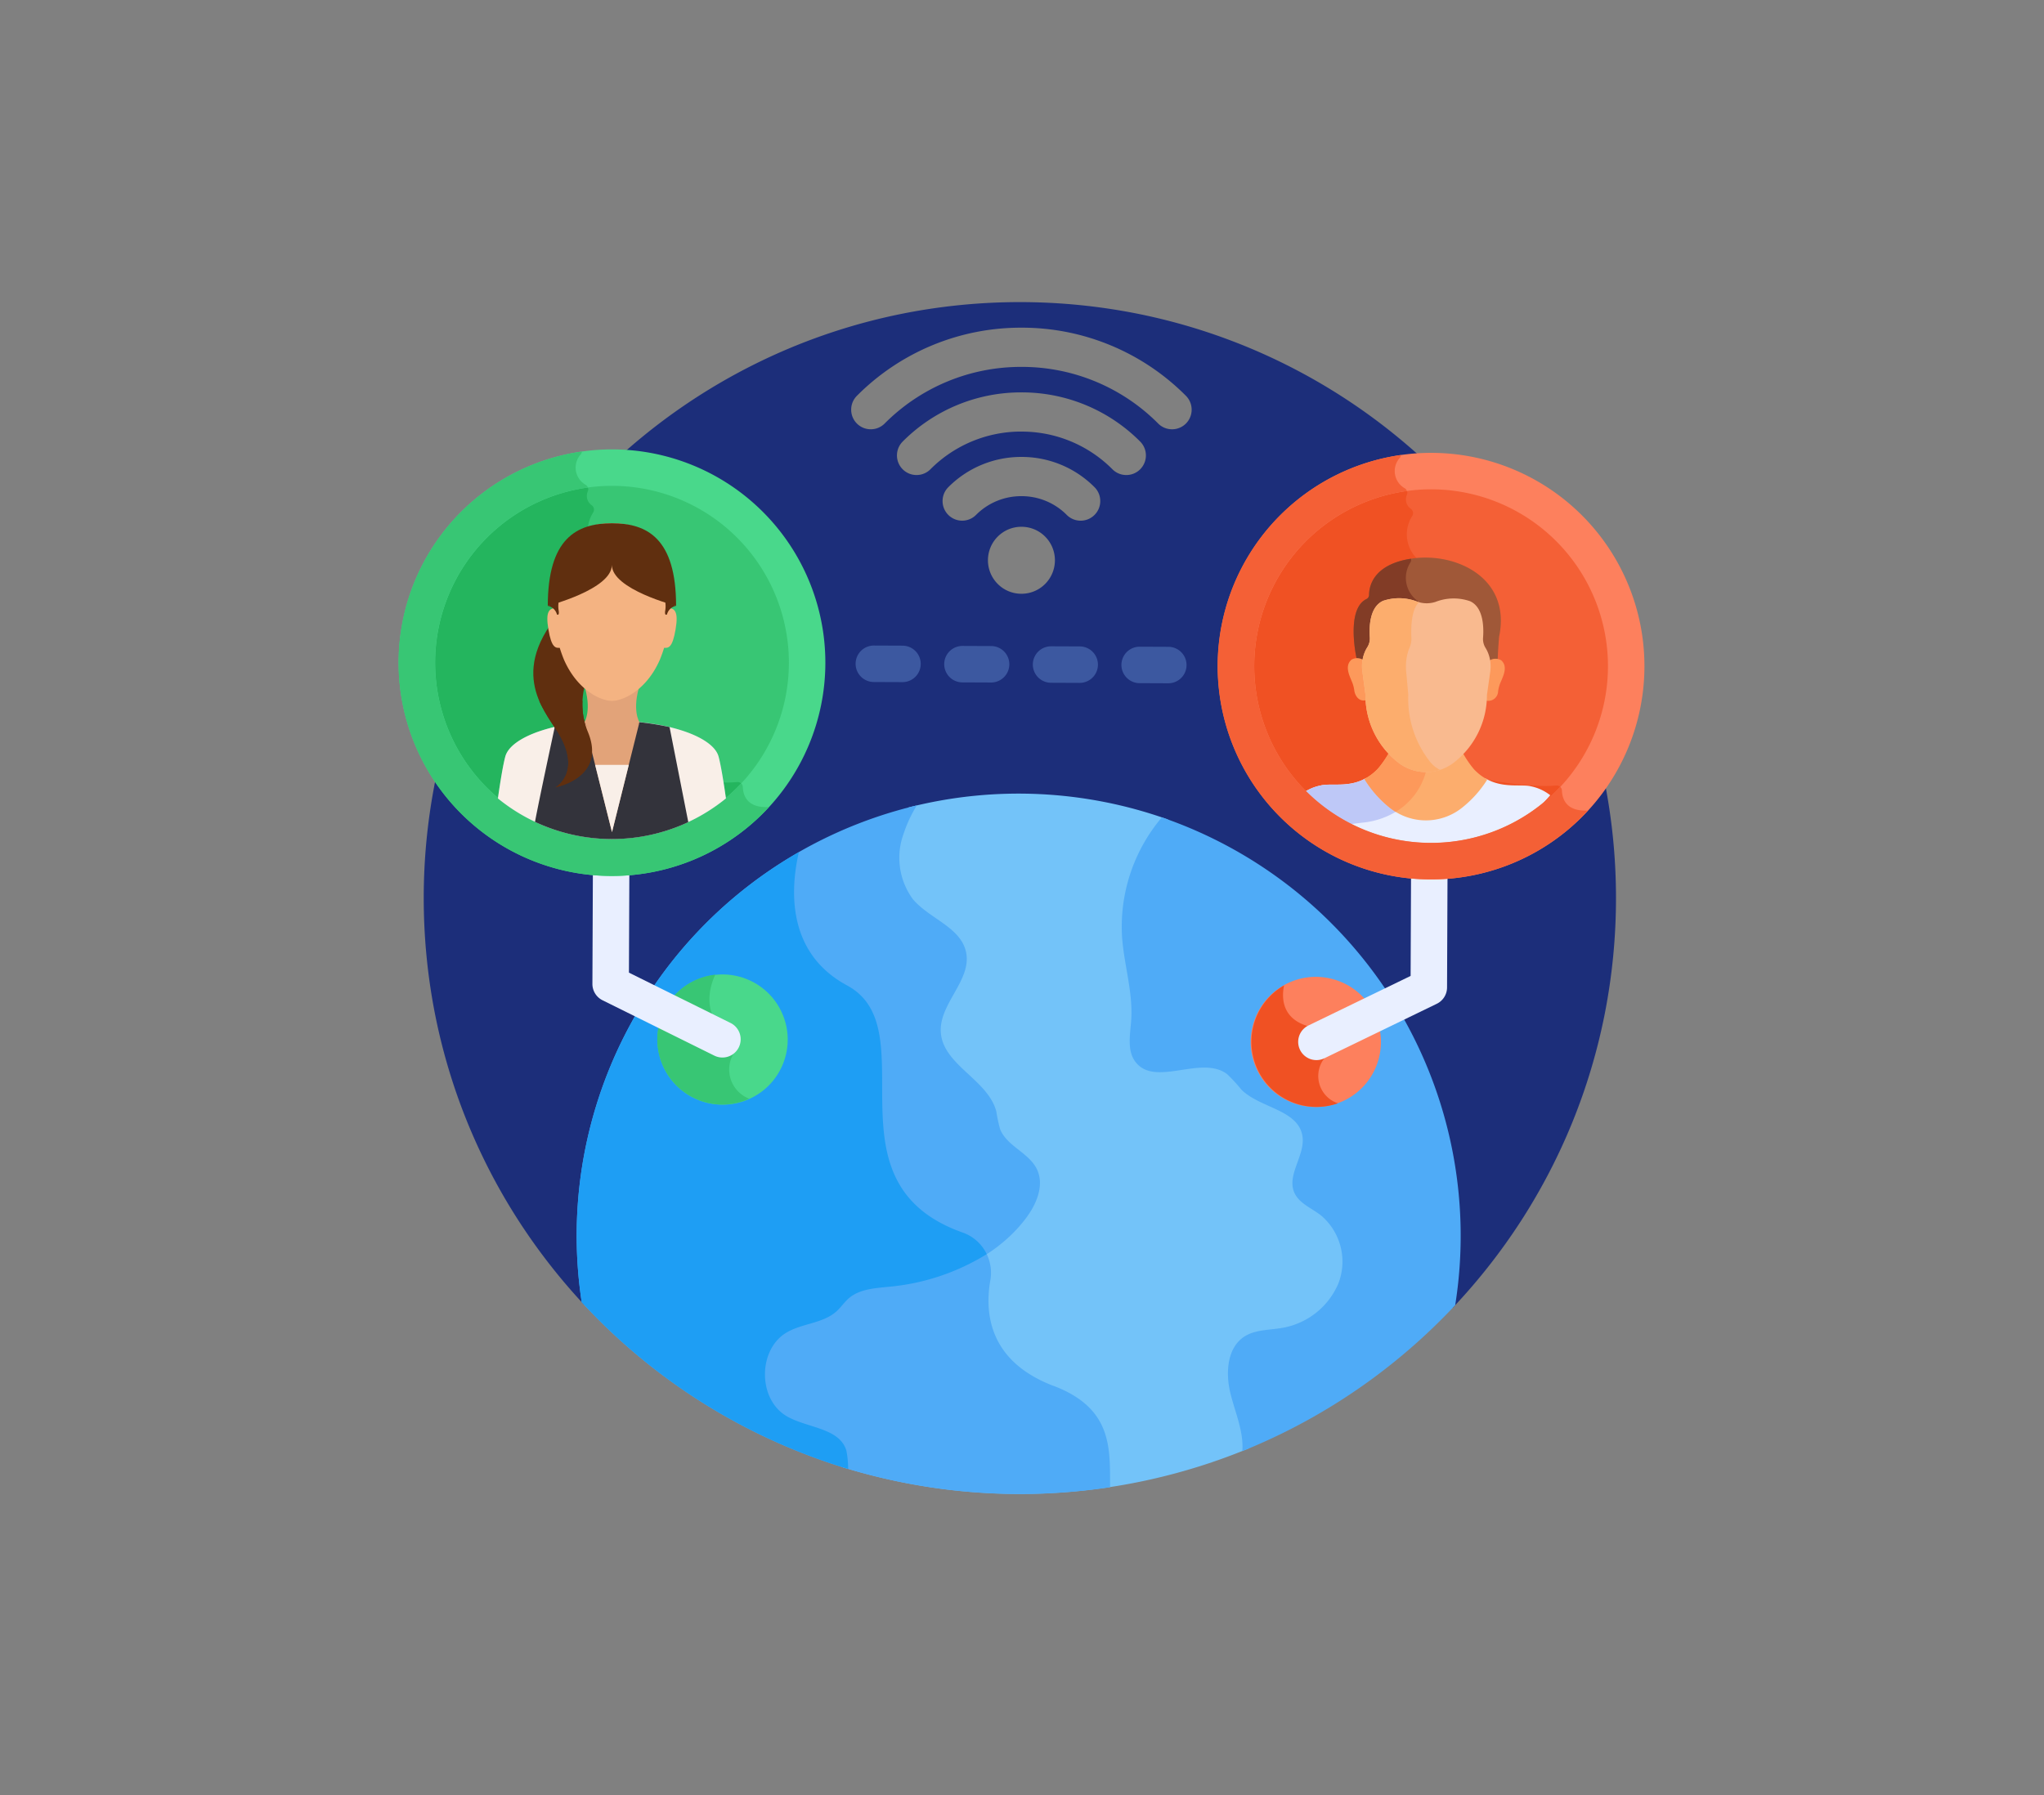 <svg id="global-roaming" xmlns="http://www.w3.org/2000/svg" xmlns:xlink="http://www.w3.org/1999/xlink" width="209.693" height="184.201" viewBox="0 0 209.693 184.201">
  <rect x="0" y="0" width="209.693" height="184.201" fill="#808080" stroke="none"/>
  <defs>
    <clipPath id="clip-path">
      <rect y="5" width="209.693" height="184.201" fill="none"/>
    </clipPath>
    <clipPath id="clip-path-2">
      <rect id="Rectangle_3299" data-name="Rectangle 3299" width="159" height="159" transform="translate(0.115)"/>
    </clipPath>
  </defs>
  <g id="icon-shape-template">
    <g id="Group_11421" data-name="Group 11421" transform="translate(-16.153 -5)">
      <g id="Scroll_Group_1" data-name="Scroll Group 1" transform="translate(16.153 0)" clip-path="url(#clip-path)" style="isolation: isolate">
        <path id="Path_27813" data-name="Path 27813" d="M9.112,12.2Z" transform="translate(23.682 -10.652) rotate(14)" fill="#fff2f2"/>
        <rect id="Rectangle_3771" data-name="Rectangle 3771" width="186" height="161" transform="translate(12 15.801)" fill="none"/>
      </g>
    </g>
  </g>
  <g id="connect-worldwide" transform="translate(25.231 12.6)" clip-path="url(#clip-path-2)">
    <path id="Exclusion_9" data-name="Exclusion 9" d="M1825.585-7754.82h0l-89.144-.308a61.611,61.611,0,0,1-6.871-8.86,61.115,61.115,0,0,1-5.173-10.047,60.865,60.865,0,0,1-3.262-11.022,61.607,61.607,0,0,1-1.135-11.783,61.649,61.649,0,0,1,1.245-12.339,60.833,60.833,0,0,1,3.561-11.467,61.164,61.164,0,0,1,5.639-10.388,61.606,61.606,0,0,1,7.468-9.051,61.591,61.591,0,0,1,9.051-7.468,61.223,61.223,0,0,1,10.388-5.639,60.88,60.88,0,0,1,11.48-3.563,61.575,61.575,0,0,1,12.325-1.243,61.644,61.644,0,0,1,12.339,1.245,60.9,60.9,0,0,1,11.466,3.561,61.218,61.218,0,0,1,10.388,5.639,61.647,61.647,0,0,1,9.051,7.468,61.632,61.632,0,0,1,7.468,9.051,61.154,61.154,0,0,1,5.639,10.388,60.839,60.839,0,0,1,3.563,11.479,61.612,61.612,0,0,1,1.243,12.325,61.648,61.648,0,0,1-1.158,11.9,60.823,60.823,0,0,1-3.317,11.1,61.137,61.137,0,0,1-5.263,10.117,61.582,61.582,0,0,1-6.988,8.9Zm-44.266-80.123a3.414,3.414,0,0,0-2.431,1.006,3.441,3.441,0,0,0,0,4.861,3.415,3.415,0,0,0,2.43,1.006,3.415,3.415,0,0,0,2.431-1.006,3.442,3.442,0,0,0,0-4.861A3.412,3.412,0,0,0,1781.319-7834.942Zm0-3.143a6.527,6.527,0,0,1,4.652,1.928,2,2,0,0,0,1.422.589,2,2,0,0,0,1.424-.592,2,2,0,0,0,.588-1.422,2,2,0,0,0-.588-1.423,10.527,10.527,0,0,0-7.5-3.105,10.529,10.529,0,0,0-7.5,3.105,2,2,0,0,0-.588,1.423,2,2,0,0,0,.588,1.423,2,2,0,0,0,1.422.589,2,2,0,0,0,1.422-.589,6.53,6.53,0,0,1,4.652-1.926Zm0-6.625a13.113,13.113,0,0,1,9.336,3.868,2,2,0,0,0,1.422.59,2,2,0,0,0,1.423-.59,2.015,2.015,0,0,0,0-2.845,17.111,17.111,0,0,0-12.181-5.047,17.114,17.114,0,0,0-12.183,5.047,2.015,2.015,0,0,0,0,2.845,2,2,0,0,0,1.423.589,2,2,0,0,0,1.422-.589,13.114,13.114,0,0,1,9.337-3.871Zm0-6.639a19.708,19.708,0,0,1,14.03,5.813,1.994,1.994,0,0,0,1.422.589,2,2,0,0,0,1.423-.589,2.018,2.018,0,0,0,0-2.846,23.706,23.706,0,0,0-16.877-6.991,23.7,23.7,0,0,0-16.877,6.991,2,2,0,0,0-.588,1.423,2,2,0,0,0,.588,1.423,2,2,0,0,0,1.422.588,2,2,0,0,0,1.422-.588,19.71,19.71,0,0,1,14.035-5.813Z" transform="translate(-1701.761 7876.399)" fill="#1c2e7a"/>
    <g id="connection" transform="translate(9.245 27.092)">
      <path id="Path_26469" data-name="Path 26469" d="M206.045,255.808c-.288-.218-.6-.412-.891-.6-1.9-1.2-2.117-1.726-1.257-4.108a5.82,5.82,0,0,0,.517-3.1c-.368-1.916-2.092-2.691-3.76-3.442a6.823,6.823,0,0,1-3.192-2.173,4.129,4.129,0,0,0-3.693-1.832c-2.553-.011-5.355,1.264-6.583-.335-.6-.784-.495-1.918-.381-3.119.363-3.852-.629-6-.871-9.336a16.656,16.656,0,0,1,4.084-12.045,45.559,45.559,0,0,0-26.6-1.238,13.5,13.5,0,0,0-1.11,2.5,7.778,7.778,0,0,0,1.07,7.319c1.743,2.061,4.86,2.926,5.322,5.171.261,1.269-.44,2.512-1.183,3.829a7.813,7.813,0,0,0-1.424,4.284c.133,2.037,1.614,3.411,3.046,4.74,3.433,3.186,2.427,3.62,3.059,5.33.735,1.985,3.065,2.684,3.812,4.2,1.6,3.255-4.55,10.147-14.718,11.188-1.572.156-3.2.278-4.41,1.319-1.246,1.069-.786,1.631-3.9,2.534a10.806,10.806,0,0,0-2.3.864c-3.483,1.946-3.507,7.778-.035,9.75,2.156,1.225,5.221,1.215,5.789,3.146a5.616,5.616,0,0,1,.134,1.5,61.4,61.4,0,0,0,41.719-1.893c.062-2.042-.8-3.973-1.258-5.843-.426-1.753-.372-4.15,1.183-5.139.955-.608,2.269-.557,3.559-.778a8.28,8.28,0,0,0,6.321-4.98,6.869,6.869,0,0,0-2.046-7.728Z" transform="translate(-104.674 -171.318)" fill="#73c3f9"/>
      <path id="Path_26470" data-name="Path 26470" d="M178.288,414.166c-6.581-2.5-7.1-7.389-6.495-10.842a4.412,4.412,0,0,0-.7-3.257,22.459,22.459,0,0,1-9.806,3.306c-1.572.156-3.2.278-4.41,1.319-1.246,1.069-.786,1.631-3.9,2.534a10.794,10.794,0,0,0-2.3.864c-3.483,1.946-3.507,7.778-.035,9.75,2.156,1.225,5.221,1.215,5.789,3.146a5.629,5.629,0,0,1,.135,1.5,61.571,61.571,0,0,0,27.513,2.075c-.034-3.851.347-8.065-5.789-10.4Z" transform="translate(-104.671 -311.639)" fill="#4fabf7"/>
      <path id="Path_26471" data-name="Path 26471" d="M116.578,251.091a16.506,16.506,0,0,1-.368-1.737c-.827-3.289-5.479-4.773-5.7-8.158-.191-2.919,3.184-5.333,2.595-8.2-.529-2.571-3.761-3.442-5.456-5.447a7.17,7.17,0,0,1-.952-6.727,13.565,13.565,0,0,1,1.352-2.9A45.37,45.37,0,0,0,73.672,268.9,61.161,61.161,0,0,0,101.01,286.01c0-.016-.005-.032-.007-.048a9.632,9.632,0,0,0-.177-1.826c-.687-2.333-3.965-2.311-6.08-3.512-3.048-1.732-3.029-6.954.031-8.664,1.606-.9,3.685-.9,5.046-2.135.453-.411.794-.936,1.257-1.335,1.089-.934,2.64-1.025,4.067-1.171,5.372-.55,10.835-2.718,14.09-7.027,1.1-1.452,1.927-3.421,1.125-5.056-.835-1.7-3.13-2.37-3.787-4.146Z" transform="translate(-48.47 -174.966)" fill="#4fabf7"/>
      <path id="Path_26472" data-name="Path 26472" d="M112.771,276.147c-14.491-5.129-3.557-20.886-11.879-25.368-6.235-3.359-5.8-9.942-4.936-13.672a45.373,45.373,0,0,0-22.28,46.181A61.161,61.161,0,0,0,101.014,300.4c0-.016-.005-.032-.007-.048a9.633,9.633,0,0,0-.177-1.826c-.687-2.333-3.965-2.311-6.079-3.512-3.048-1.732-3.029-6.954.031-8.664,1.606-.9,3.685-.9,5.046-2.135.453-.411.794-.936,1.257-1.335,1.089-.934,2.639-1.026,4.067-1.171a22.98,22.98,0,0,0,10.075-3.35,4.319,4.319,0,0,0-2.458-2.214Z" transform="translate(-48.475 -189.356)" fill="#1e9ef4"/>
      <path id="Path_26473" data-name="Path 26473" d="M301.284,222.812a17.354,17.354,0,0,0-4.079,12.313c.207,2.849,1.13,5.652.934,8.5-.1,1.472-.453,3.119.445,4.288,2.014,2.623,6.774-.758,9.4,1.251a17.08,17.08,0,0,1,1.464,1.591c1.912,1.892,5.737,2.036,6.245,4.678.381,1.981-1.623,4.018-.825,5.869.475,1.1,1.734,1.589,2.692,2.314a6.207,6.207,0,0,1,1.84,7.008,7.655,7.655,0,0,1-5.843,4.588c-1.288.22-2.687.165-3.789.866-1.8,1.146-1.959,3.739-1.454,5.813.482,1.981,1.382,3.94,1.226,5.956a61.259,61.259,0,0,0,21.839-14.978,45.4,45.4,0,0,0-30.094-50.057Z" transform="translate(-216.566 -178.63)" fill="#4fabf7"/>
      <ellipse id="Ellipse_69" data-name="Ellipse 69" cx="6.68" cy="6.68" rx="6.68" ry="6.68" transform="translate(92.461 72.167) rotate(-76.52)" fill="#fd805d"/>
      <path id="Path_26474" data-name="Path 26474" d="M359.317,303.983a2.952,2.952,0,0,1-1.392-4.622l-1.154-3.164c-3.3-.67-3.237-3.1-2.98-4.317a6.68,6.68,0,0,0,5.526,12.1Z" transform="translate(-256.533 -230.458)" fill="#f05123"/>
      <g id="Group_9381" data-name="Group 9381" transform="translate(98.704 45.002)">
        <path id="Path_26475" data-name="Path 26475" d="M369.88,249.133a1.87,1.87,0,0,1,.867-2.5l10.48-5.083.057-13.59a1.871,1.871,0,1,1,3.742.016l-.062,14.758a1.87,1.87,0,0,1-1.055,1.675L372.379,250a1.87,1.87,0,0,1-2.5-.869Z" transform="translate(-369.692 -226.099)" fill="#e9efff"/>
      </g>
      <circle id="Ellipse_70" data-name="Ellipse 70" cx="6.68" cy="6.68" r="6.68" transform="matrix(0.932, -0.363, 0.363, 0.932, 31.003, 63.183)" fill="#49d88b"/>
      <path id="Path_26476" data-name="Path 26476" d="M115.772,300.215a3.207,3.207,0,0,1-1.645-4.575l-.438-2.148c-3.453-2.122-1.4-6.007-1.4-6.007a6.68,6.68,0,1,0,3.477,12.729Z" transform="translate(-73.381 -227.16)" fill="#38c674"/>
      <g id="Group_9382" data-name="Group 9382" transform="translate(26.299 44.646)">
        <path id="Path_26477" data-name="Path 26477" d="M92.152,248.667l-11.483-5.688a1.87,1.87,0,0,1-1.04-1.684l.062-14.758a1.871,1.871,0,0,1,3.742.016l-.057,13.59,10.437,5.171a1.871,1.871,0,0,1-1.661,3.353Z" transform="translate(-79.629 -224.674)" fill="#e9efff"/>
      </g>
      <g id="Group_9383" data-name="Group 9383" transform="translate(53.302 26.551)">
        <path id="Path_26478" data-name="Path 26478" d="M192.608,155.937l-2.938-.012a1.871,1.871,0,1,1,.016-3.742l2.938.012a1.871,1.871,0,0,1-.016,3.742Z" transform="translate(-187.808 -152.183)" fill="#3c58a0"/>
      </g>
      <g id="Group_9384" data-name="Group 9384" transform="translate(62.392 26.59)">
        <path id="Path_26479" data-name="Path 26479" d="M229.023,156.091l-2.938-.012a1.871,1.871,0,1,1,.016-3.742l2.938.012a1.871,1.871,0,0,1-.016,3.742Z" transform="translate(-224.223 -152.337)" fill="#3c58a0"/>
      </g>
      <g id="Group_9385" data-name="Group 9385" transform="translate(71.482 26.628)">
        <path id="Path_26480" data-name="Path 26480" d="M265.438,156.244l-2.938-.012a1.871,1.871,0,1,1,.016-3.742l2.938.012a1.871,1.871,0,0,1-.016,3.742Z" transform="translate(-260.638 -152.49)" fill="#3c58a0"/>
      </g>
      <g id="Group_9386" data-name="Group 9386" transform="translate(80.571 26.667)">
        <path id="Path_26481" data-name="Path 26481" d="M301.852,156.4l-2.938-.012a1.871,1.871,0,0,1,.016-3.742l2.938.012a1.871,1.871,0,0,1-.016,3.742Z" transform="translate(-297.051 -152.644)" fill="#3c58a0"/>
      </g>
      <circle id="Ellipse_71" data-name="Ellipse 71" cx="20.016" cy="20.016" r="20.016" transform="translate(84.021 28.671) rotate(-45)" fill="#f46036"/>
      <path id="Path_26482" data-name="Path 26482" d="M378.181,115.788a2.084,2.084,0,0,1-.617-1.5.539.539,0,0,0-.594-.514c-3.829.371-11.514-1.452-13.379-1.915a.544.544,0,0,1-.413-.532l.085-20.1a.557.557,0,0,0-.185-.412,3.487,3.487,0,0,1-.859-4.715.55.55,0,0,0-.174-.736,1.165,1.165,0,0,1-.376-1.442.543.543,0,0,0-.226-.649,1.885,1.885,0,0,1-1.025-1.417,20.016,20.016,0,1,0,17.762,33.931Z" transform="translate(-251.803 -72.86)" fill="#f05123"/>
      <path id="Path_26483" data-name="Path 26483" d="M386.642,205.323c-.035-.006.022,0-.116-.018h0c-1.1-.164-2.8.216-4.485-.777a11.369,11.369,0,0,1-2.48,2.659,5.94,5.94,0,0,1-7.273-.031,11.371,11.371,0,0,1-2.456-2.678c-1.643.955-3.255.585-4.4.725h0c-.136.018-.152.017-.213.027l.01.009a4.731,4.731,0,0,0-2.066.915,16.787,16.787,0,0,0,25.531.105,4.725,4.725,0,0,0-2.056-.932Z" transform="translate(-264.131 -164.346)" fill="#e9efff"/>
      <path id="Path_26484" data-name="Path 26484" d="M372.288,207.166a11.37,11.37,0,0,1-2.456-2.678c-1.643.955-3.255.585-4.4.725h0c-.136.018-.152.017-.213.027l.01.009a4.731,4.731,0,0,0-2.066.915,16.914,16.914,0,0,0,3.762,3.291c.736-.14,1.578-.271,2.542-.384a8.142,8.142,0,0,0,3.721-1.325,5.9,5.9,0,0,1-.9-.581Z" transform="translate(-264.133 -164.351)" fill="#bec8f7"/>
      <path id="Path_26485" data-name="Path 26485" d="M394.046,191.757a11.377,11.377,0,0,0,2.652,2.988,5.94,5.94,0,0,0,7.274.03,11.377,11.377,0,0,0,2.68-2.967,5.275,5.275,0,0,1-1.385-1.07l0,0a10.469,10.469,0,0,1-1.525-2.461,7.293,7.293,0,0,1-6.762-.029,10.525,10.525,0,0,1-1.545,2.448l0,0A5.313,5.313,0,0,1,394.046,191.757Z" transform="translate(-288.546 -151.512)" fill="#fcad6d"/>
      <path id="Path_26486" data-name="Path 26486" d="M399.86,189.07a7.27,7.27,0,0,1-2.878-.824,10.523,10.523,0,0,1-1.545,2.448l0,0a5.3,5.3,0,0,1-1.392,1.061,11.377,11.377,0,0,0,2.652,2.988,5.891,5.891,0,0,0,.557.381,6.839,6.839,0,0,0,3.094-4.075s-.212-.842-.491-1.981Z" transform="translate(-288.547 -151.512)" fill="#fd995b"/>
      <g id="Group_9387" data-name="Group 9387" transform="translate(104.396 17.525)">
        <path id="Path_26487" data-name="Path 26487" d="M394.9,96.62c-4.137.546-4.538,2.888-4.544,3.747a.473.473,0,0,1-.264.425c-2.154,1.037-1.017,6.082-1.017,6.082a2.435,2.435,0,0,1,.707.284,3.691,3.691,0,0,1,.207-.753,3.146,3.146,0,0,1,.278-.551,1.7,1.7,0,0,0,.264-1.034c-.073-1.052-.125-3.026,1.266-3.645a5.113,5.113,0,0,1,3.538.1,2.92,2.92,0,0,0,1.842.008,5.118,5.118,0,0,1,3.54-.068c1.382.629,1.316,2.592,1.236,3.647a1.711,1.711,0,0,0,.254,1.046,3.175,3.175,0,0,1,.281.572,3.7,3.7,0,0,1,.194.737,1.928,1.928,0,0,1,.875-.272c.037-1.1.143-2.29.143-2.29C404.951,98.658,399.355,96.033,394.9,96.62Z" transform="translate(-388.778 -96.54)" fill="#a05838"/>
      </g>
      <path id="Path_26488" data-name="Path 26488" d="M395.338,101.719c.048.016.1.029.146.043a.467.467,0,0,0-.154-.333,2.926,2.926,0,0,1-.721-3.957.435.435,0,0,0,.04-.368c-3.9.607-4.285,2.868-4.29,3.709a.473.473,0,0,1-.264.425c-2.154,1.037-1.017,6.082-1.017,6.082a2.433,2.433,0,0,1,.707.284,3.691,3.691,0,0,1,.207-.753,3.151,3.151,0,0,1,.278-.551,1.694,1.694,0,0,0,.264-1.034c-.073-1.052-.125-3.026,1.266-3.645A5.112,5.112,0,0,1,395.338,101.719Z" transform="translate(-284.382 -79.461)" fill="#823c26"/>
      <path id="Path_26489" data-name="Path 26489" d="M455.079,146.244a1.166,1.166,0,0,0-1.241.03,3.9,3.9,0,0,1,.007,1.147l-.337,2.382c0,.192-.008.381-.02.566a1.011,1.011,0,0,0,1.265-.962,3.656,3.656,0,0,1,.144-.623c.215-.662.986-1.8.182-2.539Z" transform="translate(-335.537 -118.174)" fill="#fd995b"/>
      <path id="Path_26490" data-name="Path 26490" d="M386.292,145.95a1.168,1.168,0,0,1,1.24.04,3.893,3.893,0,0,0-.017,1.147l.318,2.384q0,.288.015.566c-.8.239-1.193-.481-1.257-.972a3.663,3.663,0,0,0-.138-.624c-.21-.664-.97-1.806-.159-2.541Z" transform="translate(-282.129 -117.945)" fill="#fd995b"/>
      <path id="Path_26491" data-name="Path 26491" d="M405.824,122.069a3.194,3.194,0,0,0-.281-.572,1.711,1.711,0,0,1-.254-1.046c.08-1.054.049-3.116-1.333-3.745a5.119,5.119,0,0,0-3.54.068,2.923,2.923,0,0,1-1.842-.008,5.11,5.11,0,0,0-3.538-.1c-1.392.619-1.436,2.691-1.364,3.742a1.7,1.7,0,0,1-.264,1.034,3.172,3.172,0,0,0-.279.551,3.811,3.811,0,0,0-.224,1.9l.318,2.387a8.757,8.757,0,0,0,3.357,6.976,4.65,4.65,0,0,0,5.693.024,8.756,8.756,0,0,0,3.414-6.949l.337-2.382a3.813,3.813,0,0,0-.2-1.884Z" transform="translate(-287.618 -94.705)" fill="#f9ba8f"/>
      <g id="Group_9388" data-name="Group 9388" transform="translate(105.253 21.683)">
        <path id="Path_26492" data-name="Path 26492" d="M399.927,133.276a10.446,10.446,0,0,1-2.307-6.973l-.216-2.384a5.422,5.422,0,0,1,.157-1.9,3.863,3.863,0,0,1,.193-.551,2.313,2.313,0,0,0,.183-1.034c-.046-.99-.018-2.882.786-3.62-.049-.014-.1-.027-.148-.043a5.11,5.11,0,0,0-3.538-.1c-1.392.619-1.436,2.691-1.364,3.742a1.7,1.7,0,0,1-.264,1.034,3.156,3.156,0,0,0-.278.551,3.81,3.81,0,0,0-.224,1.9l.318,2.387a8.757,8.757,0,0,0,3.356,6.974,4.641,4.641,0,0,0,4.3.756,3.051,3.051,0,0,1-.955-.742Z" transform="translate(-392.874 -116.39)" fill="#fcad6d"/>
      </g>
      <g id="Group_9389" data-name="Group 9389" transform="translate(90.452 6.778)">
        <path id="Path_26493" data-name="Path 26493" d="M358.43,116.738a21.887,21.887,0,1,1,21.979-21.794A21.887,21.887,0,0,1,358.43,116.738Zm.169-40.032a18.145,18.145,0,1,0,18.068,18.222A18.145,18.145,0,0,0,358.6,76.706Z" transform="translate(-336.635 -72.964)" fill="#fd805d"/>
      </g>
      <path id="Path_26494" data-name="Path 26494" d="M374.507,110.325c-2.188.088-2.56-1.245-2.586-2.056a.524.524,0,0,0-.177-.376,18.139,18.139,0,1,1-15.718-30.359.528.528,0,0,0-.225-.276,2.03,2.03,0,0,1-.483-3.157.542.542,0,0,0,.09-.261,21.886,21.886,0,1,0,19.18,36.49.563.563,0,0,0-.083-.005Z" transform="translate(-246.16 -66.844)" fill="#f46036"/>
      <circle id="Ellipse_72" data-name="Ellipse 72" cx="20.016" cy="20.016" r="20.016" transform="translate(0 28.307) rotate(-45)" fill="#38c674"/>
      <path id="Path_26495" data-name="Path 26495" d="M41.548,114.368a2.084,2.084,0,0,1-.617-1.5.539.539,0,0,0-.594-.514c-3.829.371-11.514-1.452-13.379-1.915a.545.545,0,0,1-.413-.532l.085-20.1a.557.557,0,0,0-.185-.412,3.487,3.487,0,0,1-.859-4.717.551.551,0,0,0-.173-.736,1.165,1.165,0,0,1-.376-1.442.543.543,0,0,0-.226-.646,1.885,1.885,0,0,1-1.025-1.417A20.016,20.016,0,1,0,41.547,114.37Z" transform="translate(0.801 -71.796)" fill="#24b55e"/>
      <g id="Group_9392" data-name="Group 9392" transform="translate(6.423 6.422)">
        <path id="Path_26506" data-name="Path 26506" d="M21.795,115.316A21.887,21.887,0,1,1,43.774,93.523a21.887,21.887,0,0,1-21.979,21.792Zm.169-40.032A18.145,18.145,0,1,0,40.032,93.506,18.145,18.145,0,0,0,21.964,75.284Z" transform="translate(0 -71.542)" fill="#49d88b"/>
      </g>
      <path id="Path_26507" data-name="Path 26507" d="M37.872,108.9c-2.188.088-2.56-1.245-2.586-2.056a.524.524,0,0,0-.177-.376A18.139,18.139,0,1,1,19.392,76.112a.528.528,0,0,0-.225-.276,2.03,2.03,0,0,1-.483-3.157.543.543,0,0,0,.09-.261,21.886,21.886,0,1,0,19.181,36.49.555.555,0,0,0-.082-.005Z" transform="translate(6.444 -65.776)" fill="#38c674"/>
      <g id="user" transform="translate(16.605 14.002)">
        <path id="Path_26544" data-name="Path 26544" d="M113.848,337.078c-.545-2.034-5.211-3.678-10.967-3.678s-10.372,1.644-10.917,3.678c-.243.907-.517,2.625-.756,4.289a18.5,18.5,0,0,0,23.394,0C114.368,339.7,114.092,337.985,113.848,337.078Z" transform="translate(-91.209 -313.132)" fill="#4abc96"/>
        <path id="Path_26545" data-name="Path 26545" d="M113.848,337.078c-.545-2.034-5.211-3.678-10.967-3.678s-10.372,1.644-10.917,3.678c-.243.907-.517,2.625-.756,4.289a18.5,18.5,0,0,0,23.394,0C114.368,339.7,114.092,337.985,113.848,337.078Z" transform="translate(-91.209 -313.132)" fill="#f9efe8"/>
        <path id="Path_26546" data-name="Path 26546" d="M156.051,334.046a27.512,27.512,0,0,0-11.775-.02c-.348,1.619-1.61,7.5-2.029,9.746a18.529,18.529,0,0,0,15.725.027Z" transform="translate(-138.442 -313.13)" fill="#33333b"/>
        <path id="Path_26547" data-name="Path 26547" d="M214.989,282.118h-5.8c.9,2.728.073,3.974.073,3.974l2.007.452h1.64l2.007-.452S214.084,284.846,214.989,282.118Z" transform="translate(-200.391 -265.673)" fill="#e2a379"/>
        <path id="Path_26548" data-name="Path 26548" d="M151.6,169.793l-8.02-.424c-6.762,6.793-2.625,11.178-1.3,13.315,2.672,4.3-.272,5.8-.272,5.8l.144-.072s5.207-1,3.257-5.679C144.437,180.407,143.833,175.418,151.6,169.793Z" transform="translate(-136.182 -161.332)" fill="#602f0f"/>
        <path id="Path_26549" data-name="Path 26549" d="M174.267,61.579c-3.285,0-5.947,1.578-5.947,8.47a13.652,13.652,0,0,0,1.042,5.569c1.374,3.1,3.753,4.186,4.905,4.186s3.53-1.084,4.9-4.186a13.653,13.653,0,0,0,1.042-5.569C180.213,63.157,177.551,61.579,174.267,61.579Z" transform="translate(-162.569 -61.579)" fill="#f4b382"/>
        <path id="Path_26552" data-name="Path 26552" d="M213.044,336.705a2.934,2.934,0,0,1-2.8-1.292l2.827,11.272,2.815-11.272A3.049,3.049,0,0,1,213.044,336.705Z" transform="translate(-201.368 -314.995)" fill="#e2a379"/>
        <path id="Path_26553" data-name="Path 26553" d="M224.958,394.079l1.73,6.9,1.723-6.9Z" transform="translate(-214.984 -369.286)" fill="#f9efe8"/>
        <path id="Path_26554" data-name="Path 26554" d="M212.975,317l-2.808,1.373s1.255,2.093,2.805,2.093,2.849-2.093,2.849-2.093Z" transform="translate(-201.296 -297.953)" fill="#e2a379"/>
        <path id="Path_26555" data-name="Path 26555" d="M166.407,61.579h0c-3.634,0-6.581,1.578-6.581,8.47,0,0,6.574-1.685,6.574-4.194,0,2.509,6.587,4.194,6.587,4.194C172.987,63.157,170.041,61.579,166.407,61.579Z" transform="translate(-154.709 -61.579)" fill="#602f0f"/>
        <g id="Group_9394" data-name="Group 9394" transform="translate(5.069 8.678)">
          <path id="Path_26556" data-name="Path 26556" d="M159.967,177.962c-.568.1-1,.342-.68,2.218s.719,1.963,1.288,1.866Z" transform="translate(-159.177 -177.962)" fill="#f4b382"/>
          <path id="Path_26557" data-name="Path 26557" d="M318.952,177.962l-.607,4.084c.568.1.967.01,1.288-1.866S319.52,178.059,318.952,177.962Z" transform="translate(-306.476 -177.962)" fill="#f4b382"/>
        </g>
        <g id="Group_9395" data-name="Group 9395" transform="translate(4.238 8.053)">
          <path id="Path_26558" data-name="Path 26558" d="M160.939,170.464a2.685,2.685,0,0,1,.005-.882l-1.117.417a1.23,1.23,0,0,1,.938.887S161.038,171.089,160.939,170.464Z" transform="translate(-158.947 -169.581)" fill="#602f0f"/>
          <path id="Path_26559" data-name="Path 26559" d="M321.175,169.579a2.685,2.685,0,0,1,.005.882c-.1.626.174.422.174.422a1.23,1.23,0,0,1,.938-.887Z" transform="translate(-308.25 -169.579)" fill="#602f0f"/>
          <path id="Path_26560" data-name="Path 26560" d="M153.019,309.246a7.339,7.339,0,0,1-.549-3.167h-4.438a20.826,20.826,0,0,0,1.857,3.121c2.672,4.3-.272,5.8-.272,5.8l.144-.072S154.969,313.92,153.019,309.246Z" transform="translate(-148.032 -295.901)" fill="#602f0f"/>
        </g>
      </g>
    </g>
  </g>
</svg>
